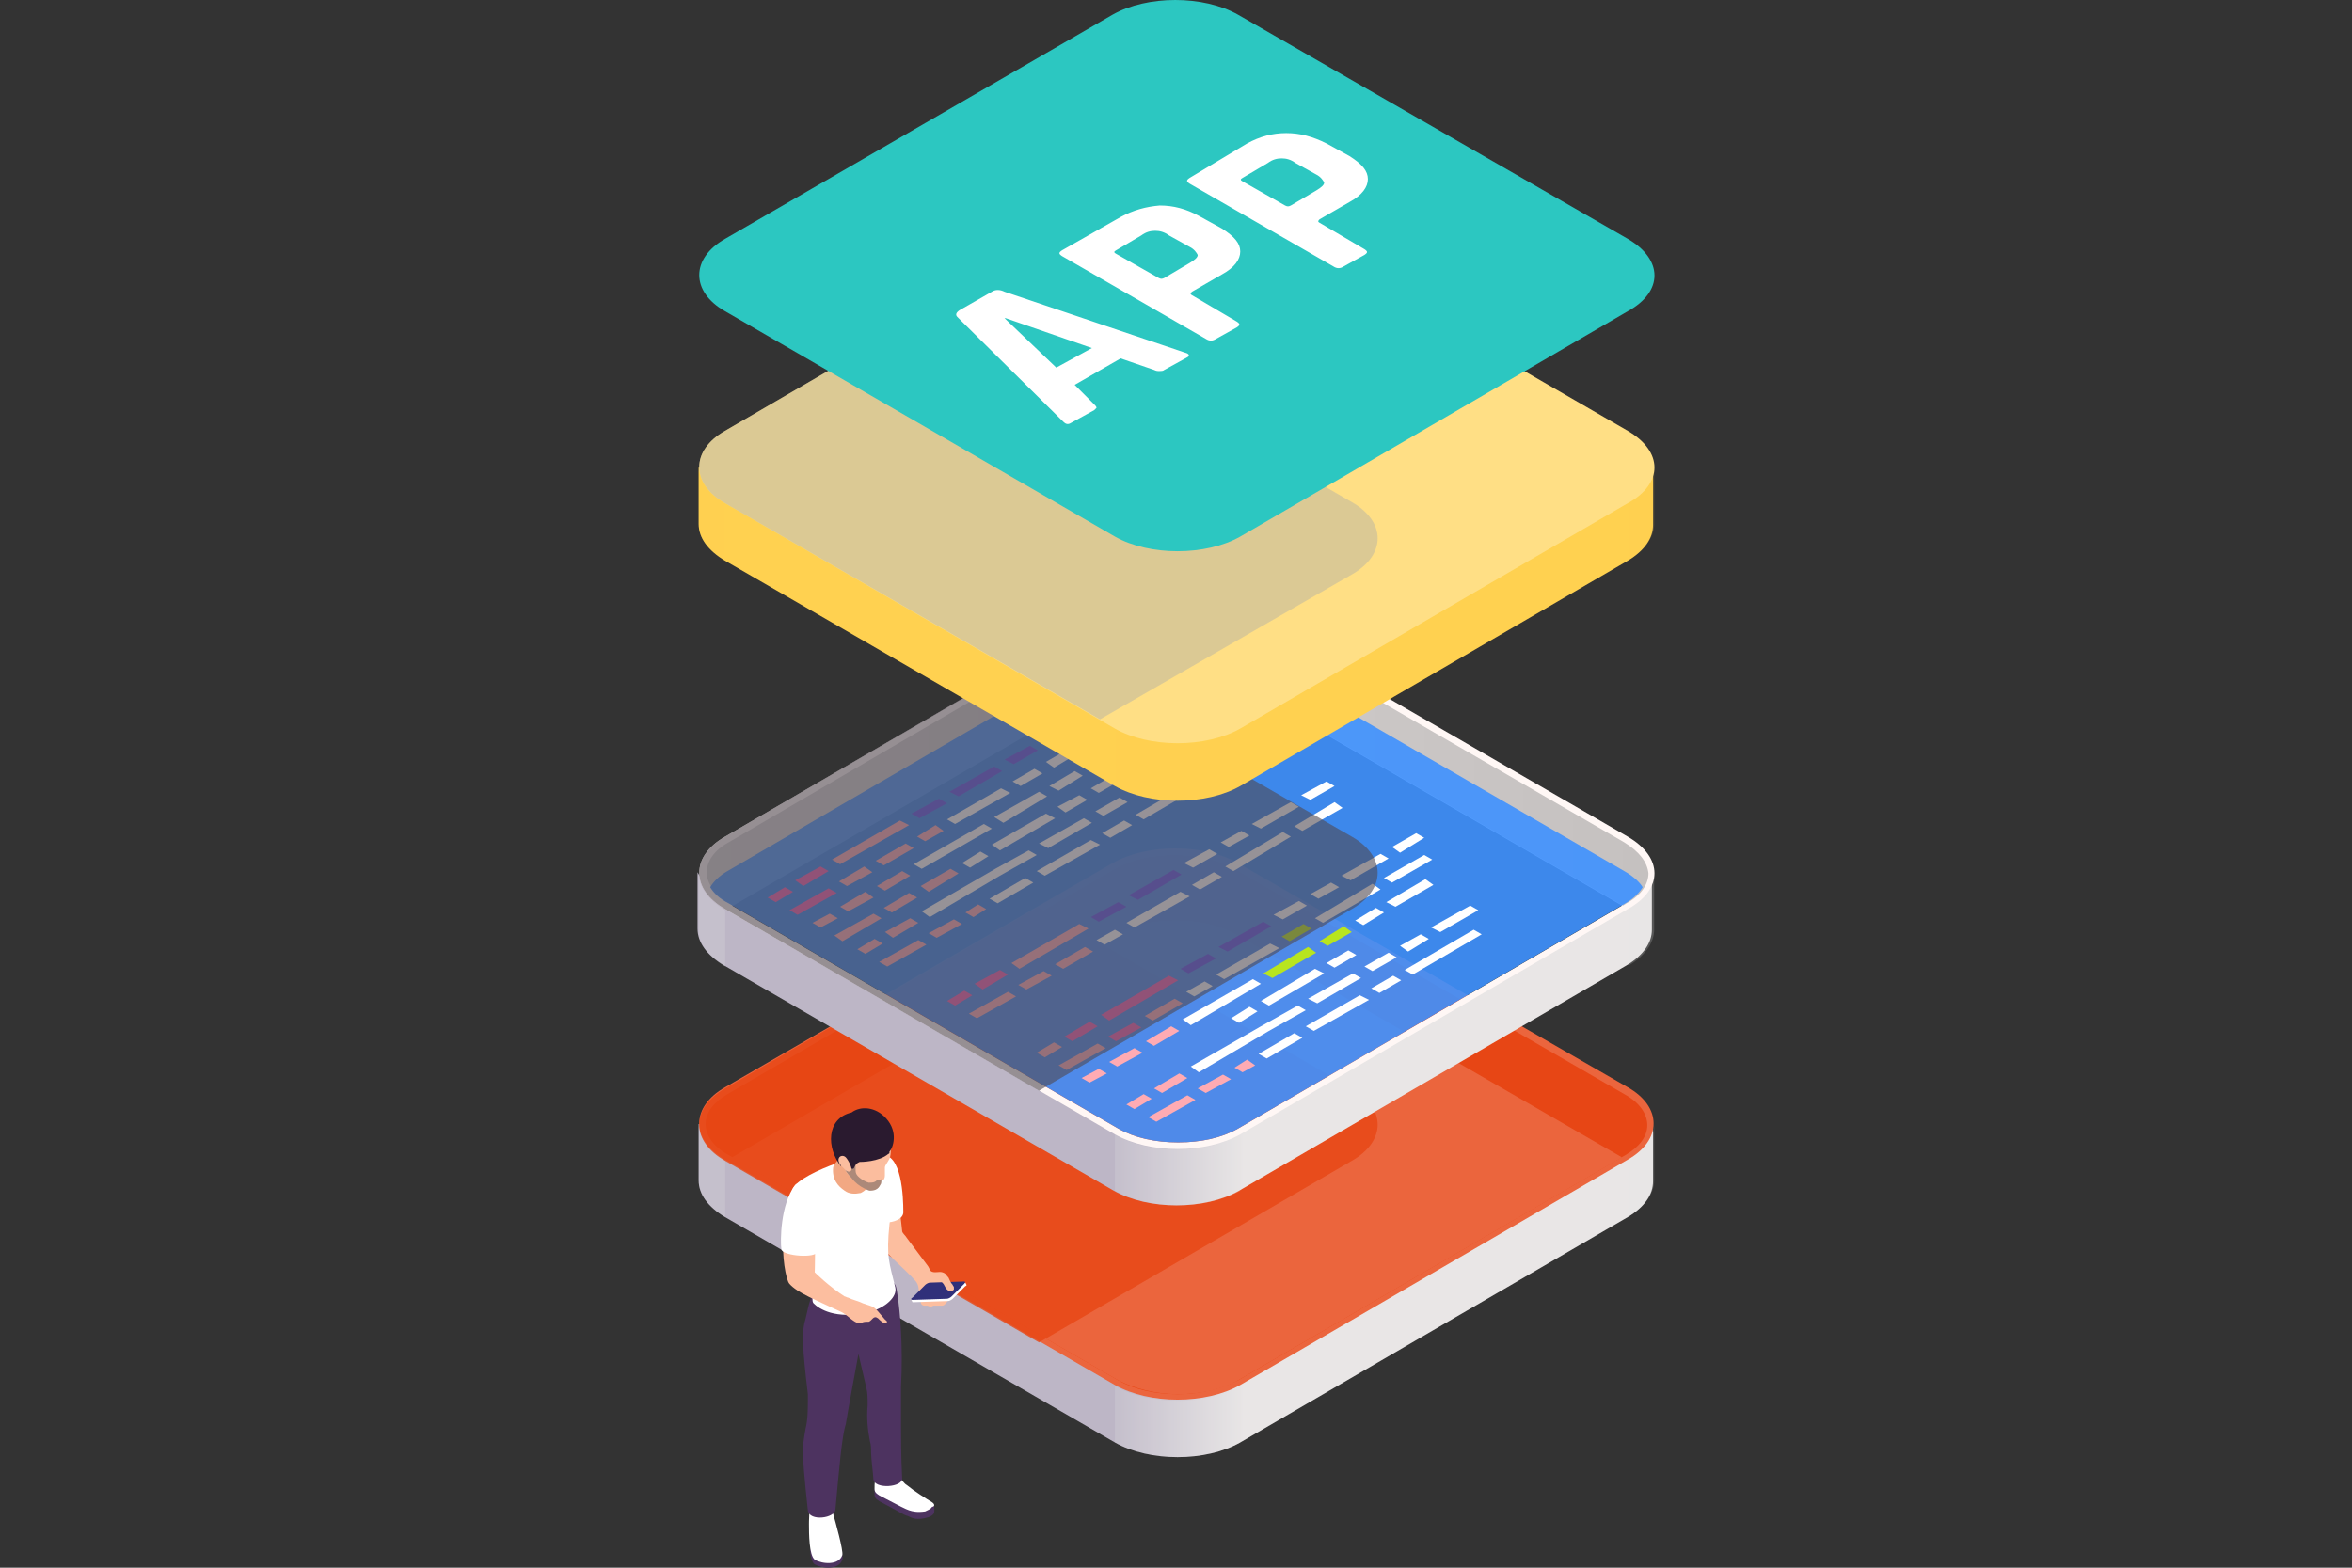 <svg xmlns="http://www.w3.org/2000/svg" width="480" height="320" viewBox="0 0 480 320" fill="none"><rect x="0" y="0" width="480" height="320" fill="#333333" stroke="none"/><path d="M142.584 229.438V240.937C142.584 243.753 144.461 246.334 147.981 248.446L227.531 294.439C234.57 298.428 246.069 298.428 253.108 294.439L332.188 248.446C335.708 246.334 337.351 243.753 337.351 241.171V229.673L142.584 229.438Z" fill="url(#paint0_linear_500_7308)"></path><path opacity="0.2" d="M337.586 229.438V240.937C337.586 243.518 335.708 246.334 332.423 248.211V236.713C335.943 234.836 337.586 232.254 337.586 229.438ZM142.584 229.438V240.937C142.584 243.753 144.461 246.334 147.981 248.446V236.948C144.461 234.836 142.584 232.02 142.584 229.438ZM227.531 282.941V294.439C234.57 298.428 246.069 298.428 253.108 294.439V282.941C246.069 286.93 234.805 286.93 227.531 282.941Z" fill="#E9E6E6"></path><path d="M332.19 221.93C339.23 225.919 339.23 232.724 332.19 236.714L253.11 282.707C246.07 286.696 234.572 286.696 227.532 282.707L147.983 236.714C140.943 232.724 140.943 225.919 147.983 221.93L227.063 176.172C234.103 172.182 245.601 172.182 252.641 176.172L332.19 221.93Z" fill="#EB653D"></path><path d="M240.441 284.584C235.748 284.584 231.524 283.646 228.239 281.768L148.689 235.775C145.639 234.133 143.996 231.786 143.996 229.439C143.996 227.093 145.639 224.981 148.455 223.338L227.535 177.345C230.82 175.468 235.044 174.529 239.737 174.529C244.43 174.529 248.654 175.468 251.939 177.345L331.489 223.338C334.539 224.981 336.182 227.328 336.182 229.674C336.182 232.021 334.539 234.133 331.723 235.775L252.643 281.768C249.358 283.411 245.134 284.584 240.441 284.584Z" fill="#E74615"></path><path d="M240.438 284.585C245.131 284.585 249.355 283.646 252.641 281.769L331.017 236.245L252.171 190.721C248.886 188.844 244.662 187.905 239.969 187.905C235.276 187.905 231.052 188.844 227.767 190.721L149.391 236.245L228.236 281.769C231.521 283.411 235.745 284.585 240.438 284.585Z" fill="#EB653D"></path><path opacity="0.8" d="M275.874 236.948C282.914 232.959 282.914 226.154 275.874 222.165L211.812 185.089L147.985 222.165C140.945 226.154 140.945 232.959 147.985 236.948L212.047 274.025L275.874 236.948Z" fill="#E74615"></path><path d="M332.191 185.087L252.407 231.314C249.121 233.192 244.898 233.896 240.204 233.896C235.511 233.896 231.287 233.192 228.002 231.314L150.799 186.964C149.157 186.025 146.106 184.148 144.933 182.505L142.352 178.047V189.545C142.352 192.361 144.229 194.942 147.749 197.054L227.298 243.047C234.338 247.037 245.836 247.037 252.876 243.047L331.956 197.054C335.476 194.942 337.118 192.361 337.118 189.78V178.282C335.945 181.801 334.068 184.148 332.191 185.087Z" fill="url(#paint1_linear_500_7308)"></path><path opacity="0.2" d="M337.586 178.283V189.781C337.586 192.363 335.708 195.179 332.423 197.056V185.558C335.943 183.68 337.586 180.864 337.586 178.283ZM142.584 178.283V189.781C142.584 192.597 144.461 195.179 147.981 197.291V185.792C144.461 183.68 142.584 180.864 142.584 178.283ZM227.531 231.551V243.049C234.57 247.038 246.069 247.038 253.108 243.049V231.551C246.069 235.775 234.805 235.775 227.531 231.551Z" fill="#E9E6E6"></path><path d="M332.192 170.773L252.643 124.78C245.603 120.791 234.105 120.791 227.065 124.78L147.985 170.773C140.945 174.762 140.945 181.567 147.985 185.557L227.534 231.55C234.574 235.539 246.072 235.539 253.112 231.55L332.192 185.557C339.467 181.567 339.467 174.997 332.192 170.773ZM252.643 230.377C249.358 232.254 245.134 233.192 240.441 233.192C235.747 233.192 231.523 232.254 228.238 230.377L149.393 184.853L227.769 139.329C231.054 137.452 235.278 136.513 239.971 136.513C244.664 136.513 248.888 137.452 252.173 139.329L331.019 184.853L252.643 230.377Z" fill="#FFF7F5"></path><path d="M331.488 171.946L251.939 125.953C248.654 124.075 244.43 123.137 239.737 123.137C235.043 123.137 230.82 124.075 227.534 125.953L148.689 171.946C145.638 173.588 144.23 175.935 144.23 178.047C144.23 180.394 145.873 182.505 148.924 184.383L149.628 184.852L228.004 139.328C231.289 137.451 235.513 136.512 240.206 136.512C244.899 136.512 249.123 137.451 252.408 139.328L331.254 184.852L331.958 184.383C335.008 182.74 336.416 180.393 336.416 178.282C336.181 175.935 334.539 173.823 331.488 171.946Z" fill="url(#paint2_linear_500_7308)"></path><path opacity="0.9" d="M331.487 177.813L251.938 131.82C248.653 129.943 244.429 129.004 239.736 129.004C235.043 129.004 230.819 129.943 227.534 131.82L148.453 177.813C146.811 178.752 145.638 179.925 144.934 181.098C145.638 182.271 146.811 183.445 148.688 184.383L228.238 230.377C231.523 232.254 235.747 233.192 240.44 233.192C245.133 233.192 249.357 232.254 252.642 230.377L331.722 184.383C333.365 183.445 334.538 182.271 335.242 181.098C334.538 179.925 333.13 178.752 331.487 177.813Z" fill="#3F91FF"></path><path d="M167.461 176.872L162.299 179.688L163.941 180.861L169.104 177.811L167.461 176.872Z" fill="#F25EB0"></path><path d="M191.63 163.027L185.998 166.078L187.641 167.017L193.272 163.966L191.63 163.027Z" fill="#6256E6"></path><path d="M169.103 181.332L161.125 185.791L162.768 186.729L170.746 182.271L169.103 181.332Z" fill="#F25EB0"></path><path d="M172.859 180.861L178.022 178.045L176.379 176.872L171.217 179.923L172.859 180.861Z" fill="#FFABB3"></path><path d="M180.367 176.638L186.468 173.118L184.826 172.18L178.725 175.7L180.367 176.638Z" fill="#FFABB3"></path><path d="M194.914 168.19L206.178 161.855L204.3 160.916L193.271 167.252L194.914 168.19Z" fill="white"></path><path d="M215.098 156.692L226.831 149.653L225.188 148.714L213.455 155.519L215.098 156.692Z" fill="white"></path><path d="M169.34 186.493L165.82 188.37L167.463 189.309L170.983 187.432L169.34 186.493Z" fill="#FFABB3"></path><path d="M173.092 186.024L178.254 183.208L176.612 182.035L171.449 185.086L173.092 186.024Z" fill="#FFABB3"></path><path d="M180.6 181.802L185.762 178.751L184.12 177.812L178.957 180.863L180.6 181.802Z" fill="#FFABB3"></path><path d="M204.772 167.955L213.689 162.558L212.046 161.619L202.895 166.782L204.772 167.955Z" fill="white"></path><path d="M185.526 182.271L180.363 185.321L182.006 186.26L187.168 183.209L185.526 182.271Z" fill="#FFABB3"></path><path d="M200.081 173.823L196.326 176.17L197.969 177.108L201.723 174.762L200.081 173.823Z" fill="white"></path><path d="M204.066 173.589L215.33 167.019L213.453 166.08L202.424 172.416L204.066 173.589Z" fill="white"></path><path d="M217.445 165.842L221.904 163.261L220.261 162.322L215.803 164.669L217.445 165.842Z" fill="white"></path><path d="M224.246 161.854L237.152 154.345L235.51 153.406L222.604 160.915L224.246 161.854Z" fill="white"></path><path d="M178.491 191.655L174.971 193.767L176.613 194.706L180.133 192.594L178.491 191.655Z" fill="#FFABB3"></path><path d="M182.246 191.422L187.409 188.371L185.766 187.433L180.604 190.249L182.246 191.422Z" fill="#FFABB3"></path><path d="M189.754 187.196L204.068 178.748L211.577 174.525L209.935 173.586L203.129 177.34L188.111 186.023L189.754 187.196Z" fill="white"></path><path d="M230.818 161.386L232.461 162.324L236.685 159.978L235.042 159.039L230.818 161.386Z" fill="white"></path><path d="M187.408 191.892L179.43 196.35L181.072 197.289L189.051 192.83L187.408 191.892Z" fill="#FFABB3"></path><path d="M199.612 184.615L197.031 186.258L198.674 187.196L201.255 185.554L199.612 184.615Z" fill="#FFABB3"></path><path d="M209.23 179.22L201.955 183.444L203.598 184.382L210.872 180.158L209.23 179.22Z" fill="white"></path><path d="M213.223 178.751L224.486 172.415L222.609 171.477L211.58 177.812L213.223 178.751Z" fill="white"></path><path d="M226.592 171.005L231.05 168.424L229.408 167.485L224.949 170.067L226.592 171.005Z" fill="white"></path><path d="M234.102 138.388L229.174 141.204L230.816 142.142L235.744 139.326L234.102 138.388Z" fill="white"></path><path d="M229.178 148.48L237.391 143.787L235.748 142.613L227.535 147.541L229.178 148.48Z" fill="white"></path><path d="M239.738 142.377L244.666 139.326L243.024 138.388L238.096 141.438L239.738 142.377Z" fill="#B8E51F"></path><path d="M247.01 138.154L253.346 134.634L251.468 133.461L245.367 137.215L247.01 138.154Z" fill="white"></path><path d="M229.881 153.405L237.625 148.947L235.982 147.773L228.004 152.467L229.881 153.405Z" fill="white"></path><path d="M239.971 147.54L244.899 144.489L243.256 143.551L238.328 146.601L239.971 147.54Z" fill="white"></path><path d="M239.034 158.57L246.777 154.111L245.135 153.173L237.156 157.631L239.034 158.57Z" fill="white"></path><path d="M256.398 148.481L266.958 142.38L265.316 141.441L254.756 147.543L256.398 148.481Z" fill="white"></path><path d="M249.59 157.631L255.691 154.346L254.048 153.173L247.947 156.693L249.59 157.631Z" fill="white"></path><path d="M196.791 202.216L193.271 204.328L194.914 205.266L198.434 203.154L196.791 202.216Z" fill="#F25EB0"></path><path d="M228.235 184.146L222.604 187.197L224.246 188.136L229.878 185.085L228.235 184.146Z" fill="#6256E6"></path><path d="M243.493 177.108L248.42 174.292L246.778 173.354L241.615 176.169L243.493 177.108Z" fill="white"></path><path d="M221.431 193.3L215.33 196.82L216.973 197.758L223.074 194.238L221.431 193.3Z" fill="#FFABB3"></path><path d="M240.91 182.035L229.881 188.371L231.523 189.31L242.787 182.974L240.91 182.035Z" fill="white"></path><path d="M244.9 181.567L249.359 178.986L247.716 178.047L243.258 180.628L244.9 181.567Z" fill="white"></path><path d="M257.332 169.131L265.076 164.672L263.433 163.733L255.455 168.192L257.332 169.131Z" fill="white"></path><path d="M272.354 163.733L264.141 168.661L265.783 169.6L273.996 164.907L272.354 163.733Z" fill="white"></path><path d="M215.1 212.775L211.58 214.887L213.223 215.826L216.743 213.714L215.1 212.775Z" fill="#FFABB3"></path><path d="M218.852 212.541L224.014 209.49L222.371 208.552L217.209 211.602L218.852 212.541Z" fill="#F25EB0"></path><path d="M226.359 208.317L240.439 200.104L238.562 199.165L224.717 207.143L226.359 208.317Z" fill="#F25EB0"></path><path d="M257.808 188.136L248.656 193.298L250.534 194.237L259.451 189.074L257.808 188.136Z" fill="#6256E6"></path><path d="M231.286 208.785L226.123 211.601L227.766 212.54L232.928 209.724L231.286 208.785Z" fill="#F25EB0"></path><path d="M243.727 203.388L247.481 201.277L245.839 200.338L242.084 202.45L243.727 203.388Z" fill="white"></path><path d="M249.822 199.871L261.086 193.535L259.209 192.597L248.18 198.932L249.822 199.871Z" fill="white"></path><path d="M270.004 188.371L281.737 181.566L280.094 180.393L268.361 187.432L270.004 188.371Z" fill="white"></path><path d="M228.006 217.704L233.168 214.888L231.526 213.949L226.363 216.765L228.006 217.704Z" fill="#FFABB3"></path><path d="M255.689 199.868L241.375 208.081L243.018 209.255L257.332 200.807L255.689 199.868Z" fill="white"></path><path d="M266.956 193.3L257.805 198.697L259.682 199.636L268.599 194.473L266.956 193.3Z" fill="#B8E51F"></path><path d="M274.231 189.076L269.303 192.127L270.945 193.065L275.873 190.249L274.231 189.076Z" fill="#B8E51F"></path><path d="M282.443 186.26L280.8 185.321L276.576 187.903L278.219 188.841L282.443 186.26Z" fill="white"></path><path d="M275.166 194.002L270.707 196.583L272.35 197.522L276.808 194.941L275.166 194.002Z" fill="white"></path><path d="M281.502 202.685L285.961 200.104L284.318 199.165L279.859 201.746L281.502 202.685Z" fill="white"></path><path d="M275.639 179.689L283.383 175.231L281.74 174.292L273.762 178.75L275.639 179.689Z" fill="white"></path><path d="M285.73 174.057L290.658 171.006L289.016 170.067L284.088 172.883L285.73 174.057Z" fill="white"></path><path d="M293.944 190.251L301.687 185.792L300.045 184.854L292.066 189.312L293.944 190.251Z" fill="white"></path><path d="M160.186 181.102L156.666 183.213L158.309 184.152L161.829 182.04L160.186 181.102Z" fill="#F25EB0"></path><path d="M216.741 148.481L212.518 150.828L214.16 151.767L218.384 149.42L216.741 148.481Z" fill="#6256E6"></path><path d="M208.293 160.449L212.752 157.867L211.109 156.929L206.65 159.51L208.293 160.449Z" fill="white"></path><path d="M188.107 177.345L202.422 169.132L200.779 168.193L186.465 176.406L188.107 177.345Z" fill="white"></path><path d="M178.258 186.497L170.279 190.956L171.922 192.129L179.9 187.436L178.258 186.497Z" fill="#FFABB3"></path><path d="M248.887 147.778L253.815 144.728L252.172 143.789L247.244 146.605L248.887 147.778Z" fill="white"></path><path d="M261.324 148.951L256.396 152.002L258.039 152.94L262.967 150.124L261.324 148.951Z" fill="white"></path><path d="M224.016 213.014L216.037 217.472L217.68 218.411L225.658 213.952L224.016 213.014Z" fill="#FFABB3"></path><path d="M249.59 219.35L244.428 222.166L246.07 223.104L251.233 220.288L249.59 219.35Z" fill="#FFABB3"></path><path d="M202.898 156.457L193.746 161.62L195.623 162.558L204.54 157.396L202.898 156.457Z" fill="#6256E6"></path><path d="M187.877 180.863L189.52 182.036L195.621 178.281L193.978 177.343L187.877 180.863Z" fill="#FFABB3"></path><path d="M239.5 153.173L246.54 148.949L244.897 148.011L237.623 152.235L239.5 153.173Z" fill="white"></path><path d="M200.545 201.982L205.707 198.932L204.065 197.993L198.902 200.809L200.545 201.982Z" fill="#F25EB0"></path><path d="M249.123 171.947L250.766 172.886L254.99 170.539L253.347 169.601L249.123 171.947Z" fill="white"></path><path d="M205.709 202.452L197.73 206.911L199.373 207.849L207.351 203.391L205.709 202.452Z" fill="#FFABB3"></path><path d="M225.426 192.831L229.18 190.719L227.538 189.78L223.783 191.892L225.426 192.831Z" fill="white"></path><path d="M251.705 177.812L263.438 170.773L261.795 169.834L250.062 176.874L251.705 177.812Z" fill="white"></path><path d="M267.424 163.264L272.352 160.448L270.709 159.51L265.547 162.326L267.424 163.264Z" fill="white"></path><path d="M256.632 206.44L254.989 205.501L251.234 207.848L252.877 208.786L256.632 206.44Z" fill="white"></path><path d="M237.156 223.102L242.319 220.052L240.676 219.113L235.514 222.164L237.156 223.102Z" fill="#FFABB3"></path><path d="M276.107 198.696L266.955 203.859L268.832 204.797L277.749 199.635L276.107 198.696Z" fill="white"></path><path d="M242.32 223.571L234.342 228.03L235.984 228.968L243.963 224.51L242.32 223.571Z" fill="#FFABB3"></path><path d="M264.142 210.899L256.867 215.123L258.51 216.062L265.784 211.838L264.142 210.899Z" fill="white"></path><path d="M284.791 185.087L292.535 180.628L290.892 179.455L282.914 184.148L284.791 185.087Z" fill="white"></path><path d="M183.648 167.486L169.803 175.465L171.445 176.403L185.525 168.425L183.648 167.486Z" fill="#FFABB3"></path><path d="M187.168 170.769L188.811 171.708L192.565 169.596L190.923 168.423L187.168 170.769Z" fill="#FFABB3"></path><path d="M221.662 156.221L223.305 157.16L227.529 154.578L225.886 153.64L221.662 156.221Z" fill="white"></path><path d="M213.92 173.118L222.837 167.955L221.195 167.017L212.043 172.179L213.92 173.118Z" fill="white"></path><path d="M194.68 187.667L189.518 190.483L191.16 191.422L196.323 188.606L194.68 187.667Z" fill="#FFABB3"></path><path d="M239.728 203.858L233.627 207.378L235.27 208.317L241.371 204.797L239.728 203.858Z" fill="#FFABB3"></path><path d="M266.011 188.604L261.553 191.186L263.195 192.124L267.654 189.543L266.011 188.604Z" fill="#B8E51F"></path><path d="M224.243 218.171L220.723 220.048L222.365 220.987L225.885 219.11L224.243 218.171Z" fill="#FFABB3"></path><path d="M289.948 190.716L285.725 193.062L287.367 194.236L291.591 191.654L289.948 190.716Z" fill="white"></path><path d="M210.168 152.233L205.006 155.049L206.883 155.988L211.811 153.172L210.168 152.233Z" fill="#6256E6"></path><path d="M216.035 161.385L220.963 158.334L219.321 157.396L214.158 160.446L216.035 161.385Z" fill="white"></path><path d="M225.188 166.547L230.115 163.731L228.473 162.792L223.545 165.608L225.188 166.547Z" fill="white"></path><path d="M226.83 142.61L218.852 147.069L220.729 148.007L228.473 143.549L226.83 142.61Z" fill="white"></path><path d="M247.246 143.315L255.459 138.622L253.817 137.684L245.604 142.377L247.246 143.315Z" fill="#B8E51F"></path><path d="M249.121 152.702L254.049 149.886L252.406 148.947L247.479 151.763L249.121 152.702Z" fill="white"></path><path d="M263.67 147.776L265.313 148.715L268.832 146.603L267.19 145.664L263.67 147.776Z" fill="white"></path><path d="M208.055 197.756L222.134 189.543L220.257 188.604L206.412 196.583L208.055 197.756Z" fill="#FFABB3"></path><path d="M212.983 198.225L207.82 201.041L209.463 201.979L214.625 199.163L212.983 198.225Z" fill="#FFABB3"></path><path d="M267.424 182.502L269.066 183.44L273.29 181.094L271.648 180.155L267.424 182.502Z" fill="white"></path><path d="M283.385 194.472L278.457 197.288L280.1 198.226L285.027 195.41L283.385 194.472Z" fill="white"></path><path d="M268.127 210.429L279.391 204.093L277.513 203.154L266.484 209.49L268.127 210.429Z" fill="white"></path><path d="M288.311 198.93L302.39 190.717L300.748 189.778L286.668 197.991L288.311 198.93Z" fill="white"></path><path d="M233.397 167.25L247.476 159.037L245.833 158.099L231.754 166.312L233.397 167.25Z" fill="white"></path><path d="M256.158 143.315L264.371 138.622L262.729 137.684L254.516 142.377L256.158 143.315Z" fill="white"></path><path d="M232.221 183.677L241.138 178.515L239.495 177.576L230.344 182.739L232.221 183.677Z" fill="#6256E6"></path><path d="M246.534 194.705L240.902 197.756L242.545 198.694L248.177 195.644L246.534 194.705Z" fill="#6256E6"></path><path d="M261.793 187.667L266.721 184.851L265.079 183.912L259.916 186.728L261.793 187.667Z" fill="white"></path><path d="M235.506 213.478L240.668 210.428L239.026 209.489L233.863 212.54L235.506 213.478Z" fill="#FFABB3"></path><path d="M268.361 197.755L257.332 204.325L258.975 205.264L270.238 198.694L268.361 197.755Z" fill="white"></path><path d="M233.397 223.335L229.877 225.447L231.52 226.386L235.039 224.274L233.397 223.335Z" fill="#FFABB3"></path><path d="M244.658 218.876L258.972 210.428L266.482 206.204L264.839 205.266L257.33 209.489L243.016 217.703L244.658 218.876Z" fill="white"></path><path d="M254.517 216.295L251.936 217.938L253.578 218.876L256.159 217.468L254.517 216.295Z" fill="#FFABB3"></path><path d="M290.653 174.526L282.439 179.22L284.082 180.158L292.295 175.465L290.653 174.526Z" fill="white"></path><path opacity="0.6" d="M275.874 185.557C282.914 181.568 282.914 174.763 275.874 170.773L211.577 133.697L147.985 170.773C140.945 174.763 140.945 181.568 147.985 185.557L212.047 222.633L275.874 185.557Z" fill="#514A53"></path><path d="M142.584 95.45V106.948C142.584 109.764 144.461 112.346 147.981 114.458L227.531 160.451C234.57 164.44 246.069 164.44 253.108 160.451L332.188 114.458C335.708 112.346 337.351 109.764 337.351 107.183V95.685L142.584 95.45Z" fill="#FFD150"></path><path opacity="0.2" d="M337.586 95.45V106.948C337.586 109.53 335.708 112.346 332.423 114.223V102.725C335.943 100.847 337.586 98.266 337.586 95.45ZM142.584 95.45V106.948C142.584 109.764 144.461 112.346 147.981 114.458V102.959C144.461 100.847 142.584 98.031 142.584 95.45ZM227.531 148.718V160.216C234.57 164.205 246.069 164.205 253.108 160.216V148.718C246.069 152.942 234.805 152.942 227.531 148.718Z" fill="#FFD150"></path><path d="M332.19 87.94L252.641 41.947C245.601 37.958 234.103 37.958 227.063 41.947L147.983 87.94C140.943 91.929 140.943 98.734 147.983 102.724L227.532 148.717C234.572 152.706 246.07 152.706 253.11 148.717L332.19 102.724C339.465 98.734 339.465 92.164 332.19 87.94Z" fill="#FFDF85"></path><path opacity="0.5" d="M275.874 117.272C282.914 113.283 282.914 106.477 275.874 102.488L199.141 58.138L147.985 87.939C140.945 91.929 140.945 98.734 147.985 102.723L224.484 146.839L275.874 117.272Z" fill="#B8B4A4"></path><path d="M332.192 48.751L252.643 2.993C245.603 -0.996 234.105 -0.996 227.065 2.993L147.985 48.751C140.945 52.741 140.945 59.546 147.985 63.535L227.534 109.528C234.574 113.517 246.072 113.517 253.112 109.528L332.192 63.535C339.467 59.546 339.467 52.975 332.192 48.751Z" fill="#2CC7C1"></path><path d="M202.425 59.547L195.854 63.301C195.15 63.771 194.915 64.24 195.385 64.71L216.973 86.064C217.443 86.533 217.912 86.767 218.616 86.298L223.309 83.717C223.544 83.482 223.779 83.248 223.779 83.248C223.779 83.013 223.544 82.778 223.309 82.544L219.32 78.554L228.706 73.157L235.511 75.504C235.981 75.739 236.215 75.739 236.685 75.739C236.919 75.739 237.389 75.739 237.623 75.504L242.317 72.923C242.786 72.688 242.786 72.219 241.847 71.984L205.006 59.547C204.067 59.078 203.129 59.078 202.425 59.547ZM215.565 75.034L205.006 64.944H205.24L222.84 71.045L215.565 75.034ZM228.706 44.294L216.739 51.099C216.035 51.569 216.035 51.803 216.739 52.273L246.071 69.168C246.775 69.637 247.479 69.637 248.183 69.168L252.407 66.821C253.111 66.352 253.111 66.118 252.407 65.648L243.255 60.251C242.786 60.016 243.021 59.782 243.255 59.547L249.356 56.027C251.938 54.619 253.111 52.977 253.111 51.334C253.111 49.691 251.938 48.283 249.356 46.641L244.663 44.059C242.082 42.652 239.501 41.948 236.685 41.948C233.869 42.182 231.288 42.886 228.706 44.294ZM242.786 50.395C243.725 50.865 244.194 51.569 244.429 52.038C244.429 52.507 243.959 52.977 242.786 53.681L237.623 56.731C237.154 56.966 236.919 56.966 236.45 56.731L227.768 51.803C227.298 51.569 227.298 51.334 227.768 51.099L232.93 48.049C233.869 47.345 234.807 47.11 235.746 47.11C236.685 47.11 237.623 47.345 238.562 48.049L242.786 50.395ZM262.497 27.164C259.681 27.164 257.1 27.868 254.519 29.276L242.786 36.316C242.082 36.785 242.082 37.02 242.786 37.489L272.118 54.385C272.822 54.854 273.526 54.854 274.23 54.385L278.454 52.038C279.158 51.569 279.158 51.334 278.454 50.865L269.302 45.468C268.833 45.233 269.068 44.998 269.302 44.764L275.403 41.244C277.985 39.836 279.158 38.193 279.158 36.55C279.158 34.908 277.985 33.5 275.403 31.857L270.71 29.276C267.894 27.868 265.313 27.164 262.497 27.164ZM268.598 35.612C269.537 36.081 270.006 36.785 270.241 37.254C270.241 37.724 269.772 38.193 268.598 38.897L263.436 41.948C262.967 42.182 262.732 42.182 262.263 41.948L253.58 37.02C253.111 36.785 253.111 36.55 253.58 36.316L258.743 33.265C259.681 32.561 260.62 32.327 261.559 32.327C262.497 32.327 263.436 32.561 264.375 33.265L268.598 35.612Z" fill="white"></path><path d="M193.497 265.104C193.497 263.931 194.201 262.758 193.731 261.584C193.497 260.88 193.262 259.942 192.323 259.707C191.619 259.473 190.681 259.942 189.977 259.473C189.742 259.238 189.508 258.534 189.273 258.299C188.569 257.361 187.865 256.422 187.161 255.483C186.457 254.545 185.753 253.606 185.049 252.667C184.814 252.198 184.11 251.729 184.11 251.259C184.11 251.025 182.937 240.231 181.764 238.588L179.183 239.292C177.071 240.465 176.601 242.812 177.071 245.158C177.775 248.209 178.713 251.494 178.713 252.198C180.59 256.187 184.345 258.534 186.926 261.584C187.63 262.523 187.396 263.227 187.63 264.166C187.63 264.4 187.865 264.87 187.865 265.339C187.865 265.574 187.865 266.043 188.1 266.278C188.334 266.512 188.569 266.512 188.804 266.512H189.038H189.273C189.742 266.747 190.212 266.747 190.446 266.512C190.446 266.512 190.446 266.512 190.681 266.512C190.681 266.512 190.681 266.512 190.915 266.512C191.15 266.512 191.15 266.512 191.385 266.512C191.619 266.512 191.854 266.512 192.089 266.512C192.323 266.512 192.558 266.512 192.793 266.278C193.497 265.574 193.497 265.339 193.497 265.104Z" fill="#FCBE9F"></path><path d="M184.346 247.271C184.346 244.69 184.111 235.069 179.653 235.773C178.479 236.008 177.071 236.008 175.429 237.181C171.674 239.997 176.367 243.986 177.775 248.21C178.479 250.322 184.581 249.853 184.346 247.271Z" fill="white"></path><path d="M190.444 307.107C185.986 307.576 180.119 304.76 178.477 303.821C178.477 304.056 178.477 304.525 178.477 304.995C178.477 305.699 178.711 305.933 179.415 306.403C183.874 308.749 184.343 309.218 185.282 309.453C186.22 309.922 187.159 310.392 189.506 309.688C190.679 309.218 190.679 308.749 190.679 308.28C190.679 307.81 190.679 307.341 190.444 307.107Z" fill="#4D3360"></path><path d="M190.21 306.638C189.036 305.934 186.455 304.292 185.047 303.118C184.578 302.884 183.874 301.945 183.639 301.476C183.17 300.302 180.588 300.537 179.181 301.241C178.477 301.71 178.477 302.884 178.477 303.822C178.477 304.526 178.711 304.761 179.415 305.23C183.874 307.577 184.812 308.046 185.516 308.281C186.22 308.515 187.159 308.75 188.802 308.515C189.271 308.281 189.975 308.046 190.21 307.577C190.679 307.577 190.913 307.107 190.21 306.638Z" fill="white"></path><path d="M165.328 316.257C165.328 317.665 165.797 319.073 166.267 319.308C167.909 320.246 171.195 320.481 171.899 318.369C172.133 317.9 171.664 316.726 171.429 315.318C170.021 316.726 166.971 316.961 165.328 316.257Z" fill="#4D3360"></path><path d="M166.269 318.37C167.912 319.309 171.197 319.543 171.901 317.431C172.135 316.493 170.493 310.626 170.024 308.984C170.024 308.514 169.789 307.576 169.789 307.576C169.554 307.341 169.085 307.341 168.85 307.341C167.912 307.106 166.504 307.576 165.565 307.576C165.096 307.576 165.096 310.861 165.096 311.096C165.096 312.973 165.096 317.431 166.269 318.37Z" fill="white"></path><path d="M183.171 264.404C182.937 262.996 182.937 261.823 181.763 261.588C180.59 261.353 171.438 262.292 169.326 262.527C168.622 262.527 166.745 263.231 166.041 263.935C165.102 265.108 164.633 268.628 164.164 270.036C163.695 272.382 163.695 274.729 164.868 284.585C164.868 284.819 164.868 285.289 164.868 285.523C164.868 287.635 164.868 289.747 164.399 291.624C164.164 293.032 163.695 295.144 163.929 297.726C163.929 299.838 164.868 308.285 164.868 308.285C165.102 310.632 170.5 309.928 170.5 308.051C170.5 308.051 171.438 297.256 171.908 294.206C172.142 292.563 172.377 291.39 172.612 290.686C172.846 289.043 175.193 276.372 175.193 276.372L176.835 283.411C177.07 284.35 177.07 285.523 177.07 286.462C177.07 286.697 177.07 286.697 177.07 286.931C176.835 289.278 177.07 291.859 177.539 294.206C177.774 294.91 177.774 295.614 177.774 296.552C177.774 297.726 178.243 301.245 178.243 301.949C178.478 304.061 184.345 303.592 184.11 301.715C183.875 297.022 183.875 293.267 183.875 290.451C183.875 288.574 183.875 284.115 183.875 283.177C184.345 274.729 183.641 267.455 183.171 264.404Z" fill="#4D3360"></path><path d="M161.815 242.579C160.172 245.864 163.223 249.619 164.396 252.669C166.273 258.066 166.039 261.821 165.804 265.106C165.804 265.341 165.804 265.81 166.039 266.045C167.212 267.218 170.497 269.33 177.068 267.922C180.822 266.983 183.169 264.637 182.7 262.759C181.526 257.832 180.822 256.658 181.526 249.853C182.23 244.456 182.465 242.813 181.057 237.886C180.822 236.712 180.588 236.243 179.414 235.539C178.241 234.6 163.692 239.059 161.815 242.579Z" fill="white"></path><path d="M177.068 242.343C176.833 242.812 176.129 243.281 175.66 243.516C174.487 243.751 173.313 243.751 172.375 243.047C170.967 242.108 169.793 240.7 170.028 238.354C170.028 238.119 170.263 237.884 170.263 237.65C170.967 236.946 171.905 235.538 172.375 232.956C172.609 232.252 173.548 231.783 174.017 232.252C176.129 233.895 178.006 237.415 178.006 238.823C178.006 239.761 177.772 241.404 177.068 242.343Z" fill="#F2A883"></path><path d="M180.585 229.435C179.412 227.558 178.004 226.854 176.126 226.619C175.657 226.619 174.719 227.088 174.015 227.323C172.137 228.027 171.668 231.312 171.668 233.19C171.668 235.536 171.668 238.117 173.076 239.76C176.126 243.28 179.412 243.749 179.646 241.403C179.646 241.168 179.646 240.933 179.881 240.933H180.116C180.35 240.933 180.585 240.464 180.585 239.995C180.585 239.76 180.585 239.291 180.585 239.056C180.585 238.821 180.585 238.587 180.585 238.352C180.585 237.883 181.054 237.413 181.289 236.944C181.993 236.006 181.758 234.363 181.758 233.19C181.524 232.016 181.289 230.608 180.585 229.435Z" fill="#FBBD9E"></path><path d="M177.299 241.404C176.36 241.17 174.952 240.231 174.718 239.527C174.483 239.058 174.718 237.415 174.483 237.415C174.014 237.415 173.544 237.415 173.544 237.65C173.779 238.354 173.779 238.823 173.544 238.823C173.31 239.292 172.606 239.058 172.371 238.588C172.606 239.058 173.075 239.762 173.779 240.466C174.483 241.404 175.422 242.108 176.36 242.578C176.83 242.812 177.299 243.047 177.534 243.047C178.472 243.047 179.176 242.812 179.646 241.874C179.88 241.639 179.88 241.17 179.88 240.7C179.411 240.935 179.176 240.935 178.942 240.935C178.472 241.404 178.003 241.404 177.299 241.404Z" fill="#AC8979"></path><path d="M180.821 228.262C178.709 225.916 175.658 225.681 173.781 227.089C168.619 228.262 168.619 234.363 171.669 238.118C171.435 237.179 172.608 236.475 172.842 236.945C173.312 237.883 173.546 238.587 174.016 238.587C174.485 238.587 174.25 237.649 175.424 237.179C175.658 237.179 179.413 237.179 181.29 235.537C181.525 235.537 181.525 235.302 181.525 235.067C182.229 234.363 183.402 231.078 180.821 228.262Z" fill="#2A1A2F"></path><path d="M172.606 236.24C171.668 235.301 169.79 236.709 172.606 238.821C172.841 239.056 173.31 239.29 173.545 239.056C174.249 238.821 173.076 236.709 172.606 236.24Z" fill="#FBBD9E"></path><path d="M176.128 266.042C175.19 265.573 174.016 265.338 173.078 264.869C172.843 264.869 172.608 264.634 172.374 264.634C169.089 262.522 166.273 259.706 166.273 259.706C166.273 259.706 166.507 253.37 166.038 251.493C165.334 251.493 161.345 252.901 159.937 252.197C159.468 256.186 160.406 261.349 161.11 262.053C162.753 263.93 166.507 265.338 171.435 267.685C172.608 268.154 173.312 269.093 174.486 269.797C175.659 270.501 175.659 269.797 176.832 269.797C177.067 269.797 177.302 269.797 177.302 269.797C178.006 269.562 178.24 268.389 179.179 269.093C179.648 269.562 180.352 270.266 180.822 270.031C181.291 269.797 180.822 269.562 180.587 269.327C178.006 266.277 178.71 266.981 176.128 266.042Z" fill="#FCBE9F"></path><path d="M162.282 241.871C159.231 245.861 159.231 253.37 159.466 255.012C159.7 256.42 166.74 256.889 166.74 255.481C166.74 255.481 168.383 249.146 168.618 247.268C169.087 241.871 163.69 240.463 162.282 241.871Z" fill="white"></path><path d="M197.252 262.287L197.017 261.817L185.988 265.337L186.223 265.807H186.458L193.497 265.572C193.732 265.572 194.201 265.337 194.436 265.103L197.017 262.521C197.252 262.521 197.252 262.287 197.252 262.287Z" fill="white"></path><path d="M196.782 262.053L194.201 264.635C193.966 264.869 193.497 265.104 193.262 265.104L186.222 265.339C185.987 265.339 185.753 265.104 186.222 264.869L188.803 262.288C189.038 262.053 189.507 261.819 189.742 261.819L196.782 261.584C197.016 261.584 197.016 261.819 196.782 262.053Z" fill="#30307A"></path><path d="M194.673 262.758C194.673 262.524 194.438 262.524 194.438 262.289C193.969 261.82 193.734 261.116 193.5 260.646L190.449 261.116C191.153 261.35 191.857 261.35 192.326 261.82C192.796 262.289 192.796 262.758 193.265 263.228C193.5 263.462 193.969 263.697 194.204 263.462C194.438 263.462 194.438 263.462 194.673 263.228C194.673 262.993 194.673 262.758 194.673 262.758Z" fill="#FCBE9F"></path><defs><linearGradient id="paint0_linear_500_7308" x1="228.15" y1="263.419" x2="253.934" y2="263.419" gradientUnits="userSpaceOnUse"><stop stop-color="#BDB6C6"></stop><stop offset="1" stop-color="#E9E6E6"></stop></linearGradient><linearGradient id="paint1_linear_500_7308" x1="228.152" y1="212.192" x2="253.936" y2="212.192" gradientUnits="userSpaceOnUse"><stop stop-color="#BDB6C6"></stop><stop offset="1" stop-color="#E9E6E6"></stop></linearGradient><linearGradient id="paint2_linear_500_7308" x1="144.06" y1="154.043" x2="336.193" y2="154.043" gradientUnits="userSpaceOnUse"><stop stop-color="#D8D4D3"></stop><stop offset="1" stop-color="#C5C1C0"></stop></linearGradient></defs></svg>